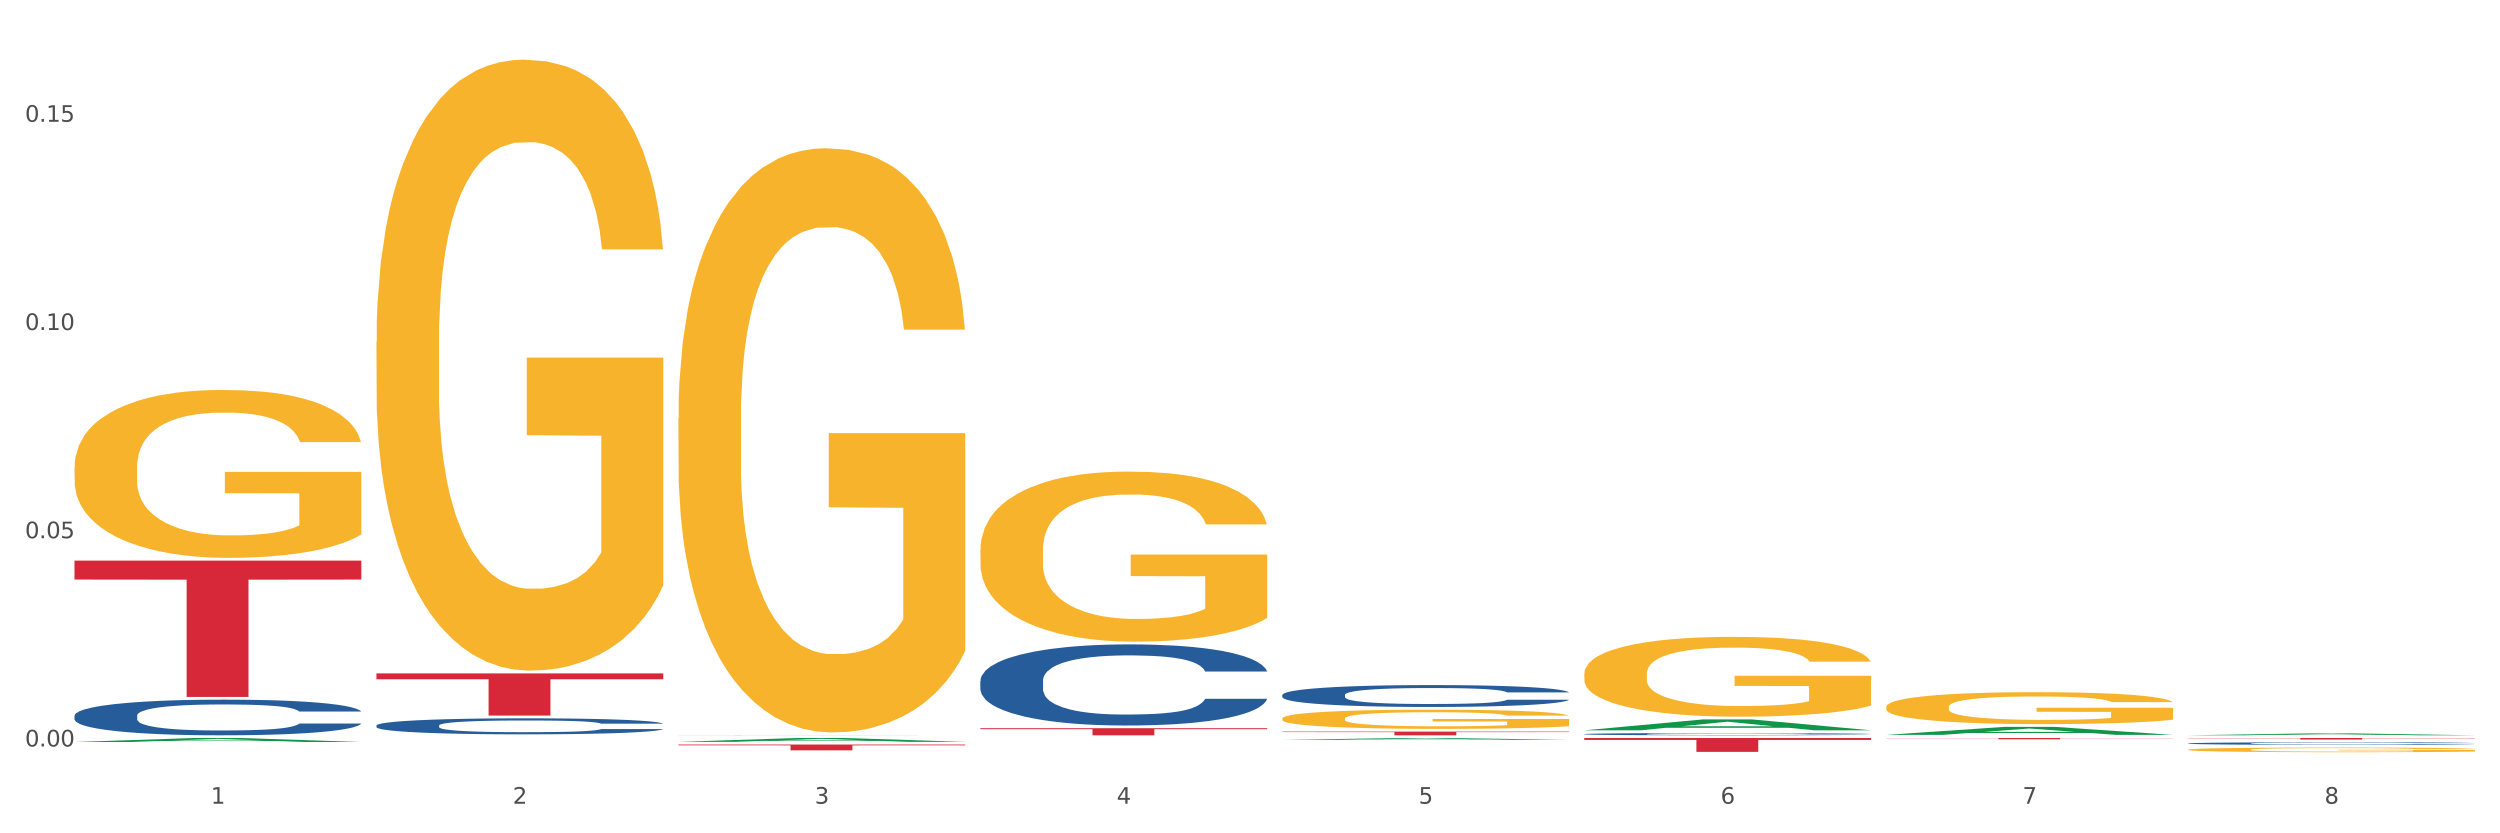 <?xml version="1.0" encoding="utf-8" standalone="no"?>
<!DOCTYPE svg PUBLIC "-//W3C//DTD SVG 1.1//EN"
  "http://www.w3.org/Graphics/SVG/1.1/DTD/svg11.dtd">
<svg xmlns:xlink="http://www.w3.org/1999/xlink" width="1080pt" height="360pt" viewBox="0 0 1080 360" xmlns="http://www.w3.org/2000/svg" version="1.1">
 <rect x="0" y="0" width="1080" height="360" fill="#333333" stroke="none"/>
 <defs>
  <style type="text/css">*{stroke-linejoin: round; stroke-linecap: butt}</style>
 </defs>
 <g id="figure_1">
  <g id="patch_1">
   <path d="M 0 360 
L 1080 360 
L 1080 0 
L 0 0 
z
" style="fill: #ffffff; stroke: #ffffff; stroke-linejoin: miter"/>
  </g>
  <g id="axes_1">
   <g id="matplotlib.axis_1">
    <g id="xtick_1">
     <g id="text_1">
      <!-- 1 -->
      <g style="fill: #4d4d4d" transform="translate(91.082 347.204) scale(0.096 -0.096)">
       <defs>
        <path id="DejaVuSans-31" d="M 794 531 
L 1825 531 
L 1825 4091 
L 703 3866 
L 703 4441 
L 1819 4666 
L 2450 4666 
L 2450 531 
L 3481 531 
L 3481 0 
L 794 0 
L 794 531 
z
" transform="scale(0.016)"/>
       </defs>
       <use xlink:href="#DejaVuSans-31"/>
      </g>
     </g>
    </g>
    <g id="xtick_2">
     <g id="text_2">
      <!-- 2 -->
      <g style="fill: #4d4d4d" transform="translate(221.525 347.204) scale(0.096 -0.096)">
       <defs>
        <path id="DejaVuSans-32" d="M 1228 531 
L 3431 531 
L 3431 0 
L 469 0 
L 469 531 
Q 828 903 1448 1529 
Q 2069 2156 2228 2338 
Q 2531 2678 2651 2914 
Q 2772 3150 2772 3378 
Q 2772 3750 2511 3984 
Q 2250 4219 1831 4219 
Q 1534 4219 1204 4116 
Q 875 4013 500 3803 
L 500 4441 
Q 881 4594 1212 4672 
Q 1544 4750 1819 4750 
Q 2544 4750 2975 4387 
Q 3406 4025 3406 3419 
Q 3406 3131 3298 2873 
Q 3191 2616 2906 2266 
Q 2828 2175 2409 1742 
Q 1991 1309 1228 531 
z
" transform="scale(0.016)"/>
       </defs>
       <use xlink:href="#DejaVuSans-32"/>
      </g>
     </g>
    </g>
    <g id="xtick_3">
     <g id="text_3">
      <!-- 3 -->
      <g style="fill: #4d4d4d" transform="translate(351.968 347.204) scale(0.096 -0.096)">
       <defs>
        <path id="DejaVuSans-33" d="M 2597 2516 
Q 3050 2419 3304 2112 
Q 3559 1806 3559 1356 
Q 3559 666 3084 287 
Q 2609 -91 1734 -91 
Q 1441 -91 1130 -33 
Q 819 25 488 141 
L 488 750 
Q 750 597 1062 519 
Q 1375 441 1716 441 
Q 2309 441 2620 675 
Q 2931 909 2931 1356 
Q 2931 1769 2642 2001 
Q 2353 2234 1838 2234 
L 1294 2234 
L 1294 2753 
L 1863 2753 
Q 2328 2753 2575 2939 
Q 2822 3125 2822 3475 
Q 2822 3834 2567 4026 
Q 2313 4219 1838 4219 
Q 1578 4219 1281 4162 
Q 984 4106 628 3988 
L 628 4550 
Q 988 4650 1302 4700 
Q 1616 4750 1894 4750 
Q 2613 4750 3031 4423 
Q 3450 4097 3450 3541 
Q 3450 3153 3228 2886 
Q 3006 2619 2597 2516 
z
" transform="scale(0.016)"/>
       </defs>
       <use xlink:href="#DejaVuSans-33"/>
      </g>
     </g>
    </g>
    <g id="xtick_4">
     <g id="text_4">
      <!-- 4 -->
      <g style="fill: #4d4d4d" transform="translate(482.412 347.204) scale(0.096 -0.096)">
       <defs>
        <path id="DejaVuSans-34" d="M 2419 4116 
L 825 1625 
L 2419 1625 
L 2419 4116 
z
M 2253 4666 
L 3047 4666 
L 3047 1625 
L 3713 1625 
L 3713 1100 
L 3047 1100 
L 3047 0 
L 2419 0 
L 2419 1100 
L 313 1100 
L 313 1709 
L 2253 4666 
z
" transform="scale(0.016)"/>
       </defs>
       <use xlink:href="#DejaVuSans-34"/>
      </g>
     </g>
    </g>
    <g id="xtick_5">
     <g id="text_5">
      <!-- 5 -->
      <g style="fill: #4d4d4d" transform="translate(612.855 347.204) scale(0.096 -0.096)">
       <defs>
        <path id="DejaVuSans-35" d="M 691 4666 
L 3169 4666 
L 3169 4134 
L 1269 4134 
L 1269 2991 
Q 1406 3038 1543 3061 
Q 1681 3084 1819 3084 
Q 2600 3084 3056 2656 
Q 3513 2228 3513 1497 
Q 3513 744 3044 326 
Q 2575 -91 1722 -91 
Q 1428 -91 1123 -41 
Q 819 9 494 109 
L 494 744 
Q 775 591 1075 516 
Q 1375 441 1709 441 
Q 2250 441 2565 725 
Q 2881 1009 2881 1497 
Q 2881 1984 2565 2268 
Q 2250 2553 1709 2553 
Q 1456 2553 1204 2497 
Q 953 2441 691 2322 
L 691 4666 
z
" transform="scale(0.016)"/>
       </defs>
       <use xlink:href="#DejaVuSans-35"/>
      </g>
     </g>
    </g>
    <g id="xtick_6">
     <g id="text_6">
      <!-- 6 -->
      <g style="fill: #4d4d4d" transform="translate(743.299 347.204) scale(0.096 -0.096)">
       <defs>
        <path id="DejaVuSans-36" d="M 2113 2584 
Q 1688 2584 1439 2293 
Q 1191 2003 1191 1497 
Q 1191 994 1439 701 
Q 1688 409 2113 409 
Q 2538 409 2786 701 
Q 3034 994 3034 1497 
Q 3034 2003 2786 2293 
Q 2538 2584 2113 2584 
z
M 3366 4563 
L 3366 3988 
Q 3128 4100 2886 4159 
Q 2644 4219 2406 4219 
Q 1781 4219 1451 3797 
Q 1122 3375 1075 2522 
Q 1259 2794 1537 2939 
Q 1816 3084 2150 3084 
Q 2853 3084 3261 2657 
Q 3669 2231 3669 1497 
Q 3669 778 3244 343 
Q 2819 -91 2113 -91 
Q 1303 -91 875 529 
Q 447 1150 447 2328 
Q 447 3434 972 4092 
Q 1497 4750 2381 4750 
Q 2619 4750 2861 4703 
Q 3103 4656 3366 4563 
z
" transform="scale(0.016)"/>
       </defs>
       <use xlink:href="#DejaVuSans-36"/>
      </g>
     </g>
    </g>
    <g id="xtick_7">
     <g id="text_7">
      <!-- 7 -->
      <g style="fill: #4d4d4d" transform="translate(873.742 347.204) scale(0.096 -0.096)">
       <defs>
        <path id="DejaVuSans-37" d="M 525 4666 
L 3525 4666 
L 3525 4397 
L 1831 0 
L 1172 0 
L 2766 4134 
L 525 4134 
L 525 4666 
z
" transform="scale(0.016)"/>
       </defs>
       <use xlink:href="#DejaVuSans-37"/>
      </g>
     </g>
    </g>
    <g id="xtick_8">
     <g id="text_8">
      <!-- 8 -->
      <g style="fill: #4d4d4d" transform="translate(1004.185 347.204) scale(0.096 -0.096)">
       <defs>
        <path id="DejaVuSans-38" d="M 2034 2216 
Q 1584 2216 1326 1975 
Q 1069 1734 1069 1313 
Q 1069 891 1326 650 
Q 1584 409 2034 409 
Q 2484 409 2743 651 
Q 3003 894 3003 1313 
Q 3003 1734 2745 1975 
Q 2488 2216 2034 2216 
z
M 1403 2484 
Q 997 2584 770 2862 
Q 544 3141 544 3541 
Q 544 4100 942 4425 
Q 1341 4750 2034 4750 
Q 2731 4750 3128 4425 
Q 3525 4100 3525 3541 
Q 3525 3141 3298 2862 
Q 3072 2584 2669 2484 
Q 3125 2378 3379 2068 
Q 3634 1759 3634 1313 
Q 3634 634 3220 271 
Q 2806 -91 2034 -91 
Q 1263 -91 848 271 
Q 434 634 434 1313 
Q 434 1759 690 2068 
Q 947 2378 1403 2484 
z
M 1172 3481 
Q 1172 3119 1398 2916 
Q 1625 2713 2034 2713 
Q 2441 2713 2670 2916 
Q 2900 3119 2900 3481 
Q 2900 3844 2670 4047 
Q 2441 4250 2034 4250 
Q 1625 4250 1398 4047 
Q 1172 3844 1172 3481 
z
" transform="scale(0.016)"/>
       </defs>
       <use xlink:href="#DejaVuSans-38"/>
      </g>
     </g>
    </g>
    <g id="xtick_9"/>
    <g id="xtick_10"/>
    <g id="xtick_11"/>
    <g id="xtick_12"/>
    <g id="xtick_13"/>
    <g id="xtick_14"/>
    <g id="xtick_15"/>
   </g>
   <g id="matplotlib.axis_2">
    <g id="ytick_1">
     <g id="text_9">
      <!-- 0.00 -->
      <g style="fill: #4d4d4d" transform="translate(10.8 322.474) scale(0.096 -0.096)">
       <defs>
        <path id="DejaVuSans-30" d="M 2034 4250 
Q 1547 4250 1301 3770 
Q 1056 3291 1056 2328 
Q 1056 1369 1301 889 
Q 1547 409 2034 409 
Q 2525 409 2770 889 
Q 3016 1369 3016 2328 
Q 3016 3291 2770 3770 
Q 2525 4250 2034 4250 
z
M 2034 4750 
Q 2819 4750 3233 4129 
Q 3647 3509 3647 2328 
Q 3647 1150 3233 529 
Q 2819 -91 2034 -91 
Q 1250 -91 836 529 
Q 422 1150 422 2328 
Q 422 3509 836 4129 
Q 1250 4750 2034 4750 
z
" transform="scale(0.016)"/>
        <path id="DejaVuSans-2e" d="M 684 794 
L 1344 794 
L 1344 0 
L 684 0 
L 684 794 
z
" transform="scale(0.016)"/>
       </defs>
       <use xlink:href="#DejaVuSans-30"/>
       <use xlink:href="#DejaVuSans-2e" transform="translate(63.623 0)"/>
       <use xlink:href="#DejaVuSans-30" transform="translate(95.41 0)"/>
       <use xlink:href="#DejaVuSans-30" transform="translate(159.033 0)"/>
      </g>
     </g>
    </g>
    <g id="ytick_2">
     <g id="text_10">
      <!-- 0.05 -->
      <g style="fill: #4d4d4d" transform="translate(10.8 232.519) scale(0.096 -0.096)">
       <use xlink:href="#DejaVuSans-30"/>
       <use xlink:href="#DejaVuSans-2e" transform="translate(63.623 0)"/>
       <use xlink:href="#DejaVuSans-30" transform="translate(95.41 0)"/>
       <use xlink:href="#DejaVuSans-35" transform="translate(159.033 0)"/>
      </g>
     </g>
    </g>
    <g id="ytick_3">
     <g id="text_11">
      <!-- 0.10 -->
      <g style="fill: #4d4d4d" transform="translate(10.8 142.564) scale(0.096 -0.096)">
       <use xlink:href="#DejaVuSans-30"/>
       <use xlink:href="#DejaVuSans-2e" transform="translate(63.623 0)"/>
       <use xlink:href="#DejaVuSans-31" transform="translate(95.41 0)"/>
       <use xlink:href="#DejaVuSans-30" transform="translate(159.033 0)"/>
      </g>
     </g>
    </g>
    <g id="ytick_4">
     <g id="text_12">
      <!-- 0.15 -->
      <g style="fill: #4d4d4d" transform="translate(10.8 52.608) scale(0.096 -0.096)">
       <use xlink:href="#DejaVuSans-30"/>
       <use xlink:href="#DejaVuSans-2e" transform="translate(63.623 0)"/>
       <use xlink:href="#DejaVuSans-31" transform="translate(95.41 0)"/>
       <use xlink:href="#DejaVuSans-35" transform="translate(159.033 0)"/>
      </g>
     </g>
    </g>
    <g id="ytick_5"/>
    <g id="ytick_6"/>
    <g id="ytick_7"/>
   </g>
   <g id="PolyCollection_1">
    <path d="M 32.175 320.544 
L 32.303 320.542 
L 83.404 318.829 
L 104.611 318.827 
L 156.096 320.547 
L 131.567 320.547 
L 120.453 320.146 
L 67.691 320.146 
L 67.307 320.153 
L 56.576 320.547 
L 32.175 320.547 
L 32.175 320.544 
L 74.334 319.907 
L 113.81 319.906 
L 94.263 319.194 
L 94.008 319.19 
L 93.752 319.195 
L 74.206 319.906 
L 74.334 319.907 
L 32.175 320.544 
z
" clip-path="url(#p825640fb6c)" style="fill: #109648"/>
    <path d="M 684.392 318.827 
L 808.313 318.827 
L 808.313 319.659 
L 759.567 319.665 
L 759.567 324.814 
L 732.845 324.814 
L 732.845 319.665 
L 684.392 319.659 
L 684.392 318.833 
L 684.392 318.827 
z
" clip-path="url(#p825640fb6c)" style="fill: #d62839"/>
    <path d="M 553.949 316.043 
L 677.87 316.043 
L 677.87 316.267 
L 629.124 316.269 
L 629.124 317.655 
L 602.401 317.655 
L 602.401 316.269 
L 553.949 316.267 
L 553.949 316.045 
L 553.949 316.043 
z
" clip-path="url(#p825640fb6c)" style="fill: #d62839"/>
    <path d="M 423.505 314.596 
L 547.426 314.596 
L 547.426 315.021 
L 498.68 315.024 
L 498.68 317.655 
L 471.958 317.655 
L 471.958 315.024 
L 423.505 315.021 
L 423.505 314.599 
L 423.505 314.596 
z
" clip-path="url(#p825640fb6c)" style="fill: #d62839"/>
    <path d="M 293.062 321.649 
L 416.983 321.649 
L 416.983 321.995 
L 368.237 321.998 
L 368.237 324.141 
L 341.514 324.141 
L 341.514 321.998 
L 293.062 321.995 
L 293.062 321.651 
L 293.062 321.649 
z
" clip-path="url(#p825640fb6c)" style="fill: #d62839"/>
    <path d="M 162.618 290.896 
L 286.54 290.896 
L 286.54 293.432 
L 237.793 293.449 
L 237.793 309.142 
L 211.071 309.142 
L 211.071 293.449 
L 162.618 293.432 
L 162.618 290.913 
L 162.618 290.896 
z
" clip-path="url(#p825640fb6c)" style="fill: #d62839"/>
    <path d="M 32.175 242.183 
L 156.096 242.183 
L 156.096 250.365 
L 107.35 250.421 
L 107.35 301.066 
L 80.628 301.066 
L 80.628 250.421 
L 32.175 250.365 
L 32.175 242.238 
L 32.175 242.183 
z
" clip-path="url(#p825640fb6c)" style="fill: #d62839"/>
    <path d="M 162.618 313.423 
L 162.765 313.417 
L 162.765 313.24 
L 163.204 313 
L 164.816 312.557 
L 166.866 312.223 
L 170.382 311.831 
L 172.286 311.667 
L 174.776 311.483 
L 179.903 311.186 
L 185.762 310.934 
L 189.863 310.795 
L 192.94 310.706 
L 199.824 310.548 
L 203.779 310.479 
L 207.88 310.422 
L 211.396 310.384 
L 217.255 310.34 
L 221.942 310.321 
L 227.362 310.315 
L 231.903 310.321 
L 237.909 310.346 
L 246.697 310.422 
L 250.066 310.466 
L 254.607 310.542 
L 259.295 310.643 
L 263.103 310.744 
L 267.497 310.889 
L 272.038 311.079 
L 276.433 311.319 
L 279.509 311.54 
L 281.999 311.774 
L 284.196 312.058 
L 285.807 312.368 
L 286.54 312.627 
L 259.734 312.627 
L 259.002 312.393 
L 257.537 312.14 
L 256.072 311.97 
L 254.461 311.831 
L 251.971 311.673 
L 249.773 311.572 
L 246.111 311.452 
L 242.742 311.376 
L 239.959 311.332 
L 236.59 311.294 
L 229.413 311.256 
L 224.286 311.256 
L 221.064 311.269 
L 217.109 311.3 
L 213.74 311.344 
L 209.785 311.42 
L 206.709 311.502 
L 203.633 311.61 
L 201.875 311.686 
L 199.238 311.825 
L 197.48 311.938 
L 195.137 312.134 
L 193.818 312.273 
L 191.475 312.633 
L 190.449 312.899 
L 190.01 313.082 
L 189.717 313.284 
L 189.717 314.27 
L 190.596 314.712 
L 191.328 314.902 
L 192.5 315.116 
L 194.697 315.394 
L 197.92 315.666 
L 201.289 315.862 
L 204.072 315.982 
L 206.709 316.07 
L 209.345 316.14 
L 212.568 316.203 
L 215.204 316.241 
L 219.159 316.279 
L 223.847 316.298 
L 227.509 316.298 
L 234.979 316.266 
L 238.348 316.235 
L 241.571 316.19 
L 245.086 316.121 
L 247.869 316.045 
L 249.48 315.988 
L 252.117 315.868 
L 254.168 315.742 
L 255.926 315.597 
L 257.097 315.47 
L 258.416 315.281 
L 259.441 315.066 
L 259.734 314.952 
L 286.54 314.952 
L 285.954 315.18 
L 284.928 315.401 
L 282.878 315.698 
L 281.266 315.868 
L 278.776 316.077 
L 276.14 316.254 
L 272.478 316.45 
L 269.109 316.595 
L 265.593 316.721 
L 261.785 316.835 
L 254.9 316.993 
L 252.41 317.037 
L 247.137 317.113 
L 243.035 317.157 
L 237.03 317.201 
L 230.878 317.227 
L 224.433 317.233 
L 218.72 317.22 
L 212.421 317.182 
L 208.466 317.145 
L 204.072 317.088 
L 198.945 316.999 
L 194.111 316.892 
L 189.571 316.765 
L 185.323 316.62 
L 181.368 316.456 
L 176.241 316.184 
L 172.432 315.919 
L 169.649 315.672 
L 167.745 315.464 
L 165.841 315.199 
L 164.816 315.015 
L 163.204 314.573 
L 162.618 314.162 
L 162.618 313.423 
z
" clip-path="url(#p825640fb6c)" style="fill: #255c99"/>
    <path d="M 945.279 323.865 
L 945.425 323.863 
L 945.425 323.797 
L 945.718 323.74 
L 947.181 323.602 
L 949.375 323.488 
L 950.985 323.427 
L 952.594 323.378 
L 954.496 323.328 
L 956.837 323.276 
L 961.08 323.201 
L 963.713 323.162 
L 966.932 323.122 
L 972.784 323.063 
L 977.027 323.03 
L 981.416 323.002 
L 988.585 322.969 
L 993.267 322.954 
L 998.242 322.943 
L 1004.24 322.936 
L 1008.776 322.934 
L 1018.724 322.939 
L 1027.21 322.956 
L 1031.307 322.969 
L 1036.574 322.991 
L 1039.354 323.006 
L 1043.889 323.035 
L 1048.571 323.074 
L 1051.79 323.107 
L 1056.618 323.17 
L 1060.275 323.232 
L 1063.64 323.309 
L 1065.396 323.363 
L 1066.713 323.412 
L 1067.883 323.47 
L 1069.054 323.56 
L 1042.719 323.56 
L 1041.694 323.495 
L 1040.085 323.435 
L 1037.744 323.376 
L 1035.696 323.339 
L 1032.185 323.293 
L 1028.966 323.263 
L 1025.601 323.241 
L 1021.504 323.223 
L 1018.285 323.214 
L 1013.75 323.206 
L 1004.825 323.208 
L 998.827 323.223 
L 994.73 323.241 
L 992.097 323.258 
L 989.756 323.276 
L 987.122 323.302 
L 984.05 323.341 
L 981.855 323.376 
L 979.661 323.42 
L 977.905 323.464 
L 976.296 323.516 
L 974.979 323.571 
L 973.955 323.628 
L 973.077 323.698 
L 972.345 323.814 
L 972.345 324.066 
L 972.638 324.123 
L 973.37 324.198 
L 974.247 324.256 
L 975.71 324.324 
L 977.027 324.37 
L 979.514 324.436 
L 982.294 324.491 
L 984.489 324.526 
L 986.683 324.556 
L 990.487 324.596 
L 994.73 324.629 
L 998.388 324.649 
L 1003.362 324.668 
L 1006.727 324.675 
L 1009.653 324.679 
L 1016.822 324.679 
L 1021.943 324.673 
L 1027.649 324.661 
L 1032.038 324.644 
L 1035.696 324.624 
L 1039.792 324.591 
L 1042.426 324.559 
L 1042.426 324.175 
L 1010.239 324.173 
L 1010.239 323.917 
L 1069.2 323.917 
L 1069.2 324.668 
L 1066.713 324.707 
L 1063.933 324.741 
L 1061.007 324.773 
L 1056.618 324.811 
L 1051.351 324.848 
L 1046.669 324.874 
L 1041.694 324.896 
L 1035.842 324.916 
L 1028.234 324.935 
L 1023.553 324.942 
L 1017.7 324.948 
L 1010.824 324.95 
L 1004.825 324.946 
L 998.973 324.937 
L 992.828 324.92 
L 986.83 324.896 
L 982.294 324.872 
L 977.759 324.843 
L 972.931 324.804 
L 969.127 324.767 
L 966.201 324.734 
L 962.982 324.692 
L 959.47 324.637 
L 956.837 324.587 
L 954.496 324.535 
L 952.009 324.469 
L 950.253 324.412 
L 948.498 324.34 
L 947.473 324.287 
L 946.303 324.204 
L 945.425 324.088 
L 945.279 323.865 
z
" clip-path="url(#p825640fb6c)" style="fill: #f7b32b"/>
    <path d="M 814.835 305.402 
L 814.982 305.39 
L 814.982 304.936 
L 815.274 304.545 
L 816.737 303.6 
L 818.932 302.819 
L 820.541 302.403 
L 822.151 302.063 
L 824.053 301.723 
L 826.394 301.37 
L 830.636 300.853 
L 833.27 300.588 
L 836.489 300.311 
L 842.341 299.908 
L 846.584 299.681 
L 850.973 299.492 
L 858.142 299.265 
L 862.824 299.164 
L 867.798 299.089 
L 873.797 299.038 
L 878.332 299.026 
L 888.281 299.064 
L 896.767 299.177 
L 900.863 299.265 
L 906.13 299.416 
L 908.91 299.517 
L 913.446 299.719 
L 918.127 299.983 
L 921.346 300.21 
L 926.174 300.639 
L 929.832 301.067 
L 933.197 301.597 
L 934.953 301.962 
L 936.269 302.302 
L 937.44 302.693 
L 938.61 303.31 
L 912.275 303.31 
L 911.251 302.869 
L 909.642 302.453 
L 907.301 302.05 
L 905.253 301.798 
L 901.741 301.483 
L 898.522 301.281 
L 895.157 301.13 
L 891.061 301.004 
L 887.842 300.941 
L 883.307 300.891 
L 874.382 300.903 
L 868.383 301.004 
L 864.287 301.13 
L 861.653 301.244 
L 859.312 301.37 
L 856.679 301.546 
L 853.606 301.811 
L 851.412 302.05 
L 849.217 302.353 
L 847.462 302.655 
L 845.852 303.008 
L 844.536 303.386 
L 843.511 303.777 
L 842.634 304.256 
L 841.902 305.049 
L 841.902 306.776 
L 842.195 307.167 
L 842.926 307.683 
L 843.804 308.074 
L 845.267 308.54 
L 846.584 308.855 
L 849.071 309.309 
L 851.851 309.687 
L 854.045 309.926 
L 856.24 310.128 
L 860.044 310.405 
L 864.287 310.632 
L 867.944 310.771 
L 872.919 310.897 
L 876.284 310.947 
L 879.21 310.972 
L 886.379 310.972 
L 891.5 310.935 
L 897.206 310.846 
L 901.595 310.733 
L 905.253 310.594 
L 909.349 310.367 
L 911.983 310.153 
L 911.983 307.519 
L 879.795 307.507 
L 879.795 305.755 
L 938.757 305.755 
L 938.757 310.897 
L 936.269 311.161 
L 933.49 311.401 
L 930.563 311.615 
L 926.174 311.88 
L 920.907 312.132 
L 916.225 312.308 
L 911.251 312.459 
L 905.399 312.598 
L 897.791 312.724 
L 893.109 312.774 
L 887.257 312.812 
L 880.38 312.825 
L 874.382 312.8 
L 868.53 312.737 
L 862.385 312.623 
L 856.386 312.459 
L 851.851 312.296 
L 847.315 312.094 
L 842.487 311.829 
L 838.683 311.577 
L 835.757 311.35 
L 832.538 311.061 
L 829.027 310.682 
L 826.394 310.342 
L 824.053 309.989 
L 821.565 309.536 
L 819.81 309.145 
L 818.054 308.654 
L 817.03 308.288 
L 815.86 307.721 
L 814.982 306.927 
L 814.835 305.402 
z
" clip-path="url(#p825640fb6c)" style="fill: #f7b32b"/>
    <path d="M 814.835 318.827 
L 938.757 318.827 
L 938.757 318.902 
L 890.01 318.902 
L 890.01 319.367 
L 863.288 319.367 
L 863.288 318.902 
L 814.835 318.902 
L 814.835 318.827 
L 814.835 318.827 
z
" clip-path="url(#p825640fb6c)" style="fill: #d62839"/>
    <path d="M 684.392 291.063 
L 684.538 291.031 
L 684.538 289.897 
L 684.831 288.921 
L 686.294 286.559 
L 688.489 284.606 
L 690.098 283.567 
L 691.707 282.716 
L 693.609 281.866 
L 695.95 280.984 
L 700.193 279.692 
L 702.827 279.031 
L 706.045 278.338 
L 711.898 277.33 
L 716.14 276.763 
L 720.53 276.291 
L 727.699 275.724 
L 732.38 275.472 
L 737.355 275.283 
L 743.353 275.157 
L 747.889 275.125 
L 757.838 275.22 
L 766.323 275.503 
L 770.42 275.724 
L 775.687 276.102 
L 778.467 276.354 
L 783.002 276.858 
L 787.684 277.519 
L 790.903 278.086 
L 795.731 279.157 
L 799.389 280.228 
L 802.754 281.551 
L 804.509 282.464 
L 805.826 283.315 
L 806.996 284.291 
L 808.167 285.834 
L 781.832 285.834 
L 780.808 284.732 
L 779.198 283.693 
L 776.857 282.685 
L 774.809 282.055 
L 771.298 281.267 
L 768.079 280.763 
L 764.714 280.385 
L 760.617 280.07 
L 757.399 279.913 
L 752.863 279.787 
L 743.939 279.818 
L 737.94 280.07 
L 733.843 280.385 
L 731.21 280.669 
L 728.869 280.984 
L 726.236 281.425 
L 723.163 282.086 
L 720.968 282.685 
L 718.774 283.441 
L 717.018 284.196 
L 715.409 285.078 
L 714.092 286.023 
L 713.068 287 
L 712.19 288.197 
L 711.459 290.181 
L 711.459 294.496 
L 711.751 295.472 
L 712.483 296.764 
L 713.361 297.74 
L 714.824 298.906 
L 716.14 299.693 
L 718.628 300.827 
L 721.407 301.772 
L 723.602 302.37 
L 725.797 302.874 
L 729.601 303.567 
L 733.843 304.134 
L 737.501 304.481 
L 742.475 304.796 
L 745.841 304.922 
L 748.767 304.985 
L 755.936 304.985 
L 761.056 304.89 
L 766.762 304.67 
L 771.151 304.386 
L 774.809 304.04 
L 778.906 303.473 
L 781.539 302.937 
L 781.539 296.354 
L 749.352 296.323 
L 749.352 291.945 
L 808.313 291.945 
L 808.313 304.796 
L 805.826 305.457 
L 803.046 306.055 
L 800.12 306.591 
L 795.731 307.252 
L 790.464 307.882 
L 785.782 308.323 
L 780.808 308.701 
L 774.955 309.048 
L 767.348 309.363 
L 762.666 309.489 
L 756.813 309.583 
L 749.937 309.615 
L 743.939 309.552 
L 738.086 309.394 
L 731.941 309.111 
L 725.943 308.701 
L 721.407 308.292 
L 716.872 307.788 
L 712.044 307.126 
L 708.24 306.496 
L 705.314 305.929 
L 702.095 305.205 
L 698.584 304.26 
L 695.95 303.41 
L 693.609 302.528 
L 691.122 301.394 
L 689.366 300.417 
L 687.611 299.189 
L 686.587 298.276 
L 685.416 296.858 
L 684.538 294.874 
L 684.392 291.063 
z
" clip-path="url(#p825640fb6c)" style="fill: #f7b32b"/>
    <path d="M 423.505 237.675 
L 423.651 237.608 
L 423.651 235.192 
L 423.944 233.112 
L 425.407 228.079 
L 427.602 223.918 
L 429.211 221.703 
L 430.82 219.891 
L 432.722 218.079 
L 435.063 216.2 
L 439.306 213.449 
L 441.94 212.039 
L 445.158 210.563 
L 451.011 208.415 
L 455.254 207.207 
L 459.643 206.201 
L 466.812 204.993 
L 471.494 204.456 
L 476.468 204.053 
L 482.467 203.785 
L 487.002 203.718 
L 496.951 203.919 
L 505.437 204.523 
L 509.533 204.993 
L 514.8 205.798 
L 517.58 206.335 
L 522.115 207.409 
L 526.797 208.818 
L 530.016 210.026 
L 534.844 212.308 
L 538.502 214.59 
L 541.867 217.408 
L 543.622 219.354 
L 544.939 221.166 
L 546.11 223.247 
L 547.28 226.535 
L 520.945 226.535 
L 519.921 224.186 
L 518.312 221.972 
L 515.971 219.824 
L 513.922 218.482 
L 510.411 216.804 
L 507.192 215.73 
L 503.827 214.925 
L 499.731 214.254 
L 496.512 213.918 
L 491.976 213.65 
L 483.052 213.717 
L 477.053 214.254 
L 472.957 214.925 
L 470.323 215.529 
L 467.982 216.2 
L 465.349 217.14 
L 462.276 218.549 
L 460.082 219.824 
L 457.887 221.435 
L 456.131 223.045 
L 454.522 224.925 
L 453.205 226.938 
L 452.181 229.018 
L 451.303 231.568 
L 450.572 235.796 
L 450.572 244.99 
L 450.864 247.071 
L 451.596 249.822 
L 452.474 251.903 
L 453.937 254.386 
L 455.254 256.064 
L 457.741 258.48 
L 460.521 260.493 
L 462.715 261.768 
L 464.91 262.842 
L 468.714 264.318 
L 472.957 265.526 
L 476.614 266.264 
L 481.589 266.935 
L 484.954 267.204 
L 487.88 267.338 
L 495.049 267.338 
L 500.17 267.137 
L 505.875 266.667 
L 510.265 266.063 
L 513.922 265.325 
L 518.019 264.117 
L 520.652 262.976 
L 520.652 248.95 
L 488.465 248.883 
L 488.465 239.555 
L 547.426 239.555 
L 547.426 266.935 
L 544.939 268.345 
L 542.159 269.62 
L 539.233 270.761 
L 534.844 272.17 
L 529.577 273.512 
L 524.895 274.452 
L 519.921 275.257 
L 514.069 275.995 
L 506.461 276.666 
L 501.779 276.935 
L 495.927 277.136 
L 489.05 277.203 
L 483.052 277.069 
L 477.2 276.734 
L 471.055 276.13 
L 465.056 275.257 
L 460.521 274.385 
L 455.985 273.311 
L 451.157 271.902 
L 447.353 270.559 
L 444.427 269.351 
L 441.208 267.808 
L 437.697 265.795 
L 435.063 263.983 
L 432.722 262.104 
L 430.235 259.688 
L 428.48 257.607 
L 426.724 254.99 
L 425.7 253.044 
L 424.529 250.024 
L 423.651 245.796 
L 423.505 237.675 
z
" clip-path="url(#p825640fb6c)" style="fill: #f7b32b"/>
    <path d="M 293.062 180.658 
L 293.208 180.427 
L 293.208 172.129 
L 293.501 164.984 
L 294.964 147.696 
L 297.158 133.405 
L 298.768 125.799 
L 300.377 119.576 
L 302.279 113.352 
L 304.62 106.898 
L 308.863 97.448 
L 311.496 92.607 
L 314.715 87.536 
L 320.567 80.16 
L 324.81 76.011 
L 329.199 72.554 
L 336.368 68.405 
L 341.05 66.561 
L 346.025 65.178 
L 352.023 64.256 
L 356.559 64.025 
L 366.507 64.717 
L 374.993 66.791 
L 379.09 68.405 
L 384.357 71.171 
L 387.137 73.015 
L 391.672 76.703 
L 396.354 81.543 
L 399.573 85.692 
L 404.401 93.529 
L 408.058 101.366 
L 411.423 111.047 
L 413.179 117.732 
L 414.496 123.955 
L 415.666 131.101 
L 416.837 142.395 
L 390.502 142.395 
L 389.477 134.327 
L 387.868 126.721 
L 385.527 119.345 
L 383.479 114.735 
L 379.968 108.973 
L 376.749 105.285 
L 373.384 102.519 
L 369.287 100.214 
L 366.069 99.061 
L 361.533 98.139 
L 352.608 98.37 
L 346.61 100.214 
L 342.513 102.519 
L 339.88 104.593 
L 337.539 106.898 
L 334.905 110.125 
L 331.833 114.966 
L 329.638 119.345 
L 327.444 124.877 
L 325.688 130.409 
L 324.079 136.863 
L 322.762 143.778 
L 321.738 150.923 
L 320.86 159.682 
L 320.128 174.204 
L 320.128 205.782 
L 320.421 212.928 
L 321.153 222.378 
L 322.03 229.523 
L 323.493 238.052 
L 324.81 243.814 
L 327.297 252.112 
L 330.077 259.027 
L 332.272 263.407 
L 334.466 267.095 
L 338.27 272.166 
L 342.513 276.315 
L 346.171 278.85 
L 351.145 281.155 
L 354.51 282.077 
L 357.436 282.538 
L 364.605 282.538 
L 369.726 281.847 
L 375.432 280.233 
L 379.821 278.159 
L 383.479 275.623 
L 387.576 271.474 
L 390.209 267.556 
L 390.209 219.382 
L 358.022 219.151 
L 358.022 187.112 
L 416.983 187.112 
L 416.983 281.155 
L 414.496 285.996 
L 411.716 290.375 
L 408.79 294.294 
L 404.401 299.134 
L 399.134 303.744 
L 394.452 306.971 
L 389.477 309.737 
L 383.625 312.273 
L 376.017 314.577 
L 371.336 315.499 
L 365.483 316.191 
L 358.607 316.421 
L 352.608 315.96 
L 346.756 314.808 
L 340.611 312.733 
L 334.613 309.737 
L 330.077 306.741 
L 325.542 303.053 
L 320.714 298.212 
L 316.91 293.602 
L 313.984 289.453 
L 310.765 284.152 
L 307.253 277.237 
L 304.62 271.013 
L 302.279 264.559 
L 299.792 256.261 
L 298.036 249.116 
L 296.281 240.126 
L 295.256 233.442 
L 294.086 223.069 
L 293.208 208.548 
L 293.062 180.658 
z
" clip-path="url(#p825640fb6c)" style="fill: #f7b32b"/>
    <path d="M 162.618 147.737 
L 162.765 147.496 
L 162.765 138.818 
L 163.057 131.345 
L 164.52 113.265 
L 166.715 98.32 
L 168.324 90.364 
L 169.934 83.856 
L 171.836 77.347 
L 174.177 70.597 
L 178.419 60.714 
L 181.053 55.651 
L 184.272 50.348 
L 190.124 42.634 
L 194.367 38.295 
L 198.756 34.679 
L 205.925 30.34 
L 210.607 28.411 
L 215.581 26.965 
L 221.58 26.001 
L 226.115 25.759 
L 236.064 26.483 
L 244.55 28.652 
L 248.646 30.34 
L 253.913 33.232 
L 256.693 35.161 
L 261.229 39.018 
L 265.91 44.08 
L 269.129 48.419 
L 273.957 56.616 
L 277.615 64.812 
L 280.98 74.936 
L 282.736 81.927 
L 284.052 88.436 
L 285.223 95.909 
L 286.393 107.721 
L 260.058 107.721 
L 259.034 99.284 
L 257.425 91.329 
L 255.084 83.615 
L 253.036 78.793 
L 249.524 72.767 
L 246.305 68.91 
L 242.94 66.017 
L 238.844 63.606 
L 235.625 62.401 
L 231.09 61.437 
L 222.165 61.678 
L 216.166 63.606 
L 212.07 66.017 
L 209.436 68.187 
L 207.095 70.597 
L 204.462 73.972 
L 201.389 79.034 
L 199.195 83.615 
L 197 89.4 
L 195.245 95.186 
L 193.635 101.935 
L 192.319 109.167 
L 191.294 116.64 
L 190.417 125.801 
L 189.685 140.988 
L 189.685 174.013 
L 189.978 181.486 
L 190.709 191.37 
L 191.587 198.843 
L 193.05 207.762 
L 194.367 213.789 
L 196.854 222.467 
L 199.634 229.699 
L 201.828 234.279 
L 204.023 238.136 
L 207.827 243.44 
L 212.07 247.779 
L 215.727 250.43 
L 220.702 252.841 
L 224.067 253.805 
L 226.993 254.287 
L 234.162 254.287 
L 239.283 253.564 
L 244.989 251.877 
L 249.378 249.707 
L 253.036 247.056 
L 257.132 242.716 
L 259.766 238.618 
L 259.766 188.236 
L 227.578 187.995 
L 227.578 154.487 
L 286.54 154.487 
L 286.54 252.841 
L 284.052 257.903 
L 281.273 262.484 
L 278.346 266.582 
L 273.957 271.644 
L 268.69 276.465 
L 264.008 279.84 
L 259.034 282.733 
L 253.182 285.385 
L 245.574 287.795 
L 240.892 288.759 
L 235.04 289.483 
L 228.164 289.724 
L 222.165 289.242 
L 216.313 288.036 
L 210.168 285.867 
L 204.169 282.733 
L 199.634 279.599 
L 195.098 275.742 
L 190.27 270.68 
L 186.466 265.858 
L 183.54 261.519 
L 180.321 255.975 
L 176.81 248.743 
L 174.177 242.234 
L 171.836 235.484 
L 169.348 226.806 
L 167.593 219.333 
L 165.837 209.932 
L 164.813 202.941 
L 163.643 192.093 
L 162.765 176.906 
L 162.618 147.737 
z
" clip-path="url(#p825640fb6c)" style="fill: #f7b32b"/>
    <path d="M 32.175 201.983 
L 32.321 201.917 
L 32.321 199.532 
L 32.614 197.478 
L 34.077 192.508 
L 36.272 188.4 
L 37.881 186.214 
L 39.49 184.425 
L 41.392 182.636 
L 43.733 180.78 
L 47.976 178.064 
L 50.61 176.672 
L 53.828 175.214 
L 59.681 173.094 
L 63.923 171.901 
L 68.313 170.908 
L 75.482 169.715 
L 80.163 169.185 
L 85.138 168.787 
L 91.136 168.522 
L 95.672 168.456 
L 105.621 168.655 
L 114.106 169.251 
L 118.203 169.715 
L 123.47 170.51 
L 126.25 171.04 
L 130.785 172.1 
L 135.467 173.492 
L 138.686 174.684 
L 143.514 176.937 
L 147.172 179.19 
L 150.537 181.973 
L 152.292 183.894 
L 153.609 185.683 
L 154.779 187.738 
L 155.95 190.984 
L 129.615 190.984 
L 128.591 188.665 
L 126.981 186.479 
L 124.64 184.358 
L 122.592 183.033 
L 119.081 181.377 
L 115.862 180.316 
L 112.497 179.521 
L 108.4 178.859 
L 105.182 178.527 
L 100.646 178.262 
L 91.722 178.329 
L 85.723 178.859 
L 81.626 179.521 
L 78.993 180.118 
L 76.652 180.78 
L 74.019 181.708 
L 70.946 183.099 
L 68.752 184.358 
L 66.557 185.949 
L 64.801 187.539 
L 63.192 189.394 
L 61.875 191.382 
L 60.851 193.436 
L 59.973 195.954 
L 59.242 200.128 
L 59.242 209.206 
L 59.534 211.26 
L 60.266 213.976 
L 61.144 216.03 
L 62.607 218.482 
L 63.923 220.139 
L 66.411 222.524 
L 69.19 224.512 
L 71.385 225.771 
L 73.58 226.831 
L 77.384 228.288 
L 81.626 229.481 
L 85.284 230.21 
L 90.259 230.873 
L 93.624 231.138 
L 96.55 231.27 
L 103.719 231.27 
L 108.839 231.071 
L 114.545 230.608 
L 118.934 230.011 
L 122.592 229.282 
L 126.689 228.09 
L 129.322 226.963 
L 129.322 213.115 
L 97.135 213.049 
L 97.135 203.839 
L 156.096 203.839 
L 156.096 230.873 
L 153.609 232.264 
L 150.829 233.523 
L 147.903 234.649 
L 143.514 236.041 
L 138.247 237.366 
L 133.565 238.294 
L 128.591 239.089 
L 122.738 239.818 
L 115.131 240.48 
L 110.449 240.745 
L 104.596 240.944 
L 97.72 241.01 
L 91.722 240.878 
L 85.869 240.547 
L 79.724 239.95 
L 73.726 239.089 
L 69.19 238.227 
L 64.655 237.167 
L 59.827 235.776 
L 56.023 234.451 
L 53.097 233.258 
L 49.878 231.734 
L 46.367 229.746 
L 43.733 227.957 
L 41.392 226.102 
L 38.905 223.717 
L 37.149 221.662 
L 35.394 219.078 
L 34.37 217.157 
L 33.199 214.175 
L 32.321 210.001 
L 32.175 201.983 
z
" clip-path="url(#p825640fb6c)" style="fill: #f7b32b"/>
    <path d="M 945.279 321.154 
L 945.425 321.153 
L 945.425 321.124 
L 945.865 321.086 
L 947.476 321.016 
L 949.527 320.962 
L 953.042 320.9 
L 954.946 320.873 
L 957.437 320.844 
L 962.563 320.797 
L 968.422 320.756 
L 972.524 320.734 
L 975.6 320.72 
L 982.484 320.695 
L 986.439 320.684 
L 990.541 320.675 
L 994.056 320.669 
L 999.915 320.662 
L 1004.603 320.659 
L 1010.022 320.658 
L 1014.563 320.659 
L 1020.569 320.663 
L 1029.358 320.675 
L 1032.727 320.682 
L 1037.268 320.694 
L 1041.955 320.71 
L 1045.763 320.726 
L 1050.158 320.749 
L 1054.699 320.78 
L 1059.093 320.818 
L 1062.169 320.853 
L 1064.659 320.891 
L 1066.856 320.936 
L 1068.468 320.985 
L 1069.2 321.027 
L 1042.394 321.027 
L 1041.662 320.989 
L 1040.197 320.949 
L 1038.732 320.922 
L 1037.121 320.9 
L 1034.631 320.874 
L 1032.434 320.858 
L 1028.772 320.839 
L 1025.403 320.827 
L 1022.62 320.82 
L 1019.251 320.814 
L 1012.073 320.808 
L 1006.946 320.808 
L 1003.724 320.81 
L 999.769 320.815 
L 996.4 320.822 
L 992.445 320.834 
L 989.369 320.847 
L 986.293 320.864 
L 984.535 320.876 
L 981.899 320.899 
L 980.141 320.917 
L 977.797 320.948 
L 976.479 320.97 
L 974.135 321.028 
L 973.11 321.07 
L 972.67 321.099 
L 972.377 321.132 
L 972.377 321.289 
L 973.256 321.359 
L 973.989 321.39 
L 975.16 321.424 
L 977.358 321.468 
L 980.58 321.512 
L 983.949 321.543 
L 986.732 321.562 
L 989.369 321.576 
L 992.006 321.587 
L 995.228 321.597 
L 997.865 321.603 
L 1001.82 321.609 
L 1006.507 321.612 
L 1010.169 321.612 
L 1017.639 321.607 
L 1021.008 321.602 
L 1024.231 321.595 
L 1027.746 321.584 
L 1030.53 321.572 
L 1032.141 321.563 
L 1034.777 321.544 
L 1036.828 321.524 
L 1038.586 321.501 
L 1039.758 321.48 
L 1041.076 321.45 
L 1042.101 321.416 
L 1042.394 321.398 
L 1069.2 321.398 
L 1068.614 321.434 
L 1067.589 321.469 
L 1065.538 321.517 
L 1063.927 321.544 
L 1061.437 321.577 
L 1058.8 321.605 
L 1055.138 321.637 
L 1051.769 321.66 
L 1048.254 321.68 
L 1044.445 321.698 
L 1037.561 321.723 
L 1035.07 321.73 
L 1029.797 321.742 
L 1025.696 321.75 
L 1019.69 321.757 
L 1013.538 321.761 
L 1007.093 321.762 
L 1001.38 321.76 
L 995.082 321.754 
L 991.127 321.748 
L 986.732 321.738 
L 981.606 321.724 
L 976.772 321.707 
L 972.231 321.687 
L 967.983 321.664 
L 964.028 321.638 
L 958.901 321.594 
L 955.093 321.552 
L 952.31 321.513 
L 950.406 321.479 
L 948.501 321.437 
L 947.476 321.408 
L 945.865 321.337 
L 945.279 321.272 
L 945.279 321.154 
z
" clip-path="url(#p825640fb6c)" style="fill: #255c99"/>
    <path d="M 684.392 317.116 
L 684.538 317.115 
L 684.538 317.09 
L 684.978 317.056 
L 686.589 316.993 
L 688.64 316.946 
L 692.155 316.89 
L 694.06 316.867 
L 696.55 316.841 
L 701.677 316.799 
L 707.536 316.763 
L 711.637 316.744 
L 714.713 316.731 
L 721.598 316.709 
L 725.553 316.699 
L 729.654 316.691 
L 733.169 316.686 
L 739.029 316.679 
L 743.716 316.677 
L 749.136 316.676 
L 753.677 316.677 
L 759.682 316.68 
L 768.471 316.691 
L 771.84 316.697 
L 776.381 316.708 
L 781.068 316.722 
L 784.877 316.737 
L 789.271 316.757 
L 793.812 316.784 
L 798.206 316.818 
L 801.282 316.849 
L 803.772 316.882 
L 805.97 316.923 
L 807.581 316.966 
L 808.313 317.003 
L 781.508 317.003 
L 780.775 316.97 
L 779.31 316.934 
L 777.846 316.91 
L 776.234 316.89 
L 773.744 316.868 
L 771.547 316.854 
L 767.885 316.837 
L 764.516 316.826 
L 761.733 316.82 
L 758.364 316.814 
L 751.186 316.809 
L 746.06 316.809 
L 742.837 316.811 
L 738.882 316.815 
L 735.513 316.822 
L 731.558 316.832 
L 728.482 316.844 
L 725.406 316.859 
L 723.648 316.87 
L 721.012 316.89 
L 719.254 316.906 
L 716.91 316.933 
L 715.592 316.953 
L 713.248 317.004 
L 712.223 317.041 
L 711.784 317.067 
L 711.491 317.096 
L 711.491 317.235 
L 712.369 317.298 
L 713.102 317.325 
L 714.274 317.355 
L 716.471 317.395 
L 719.693 317.433 
L 723.062 317.461 
L 725.846 317.478 
L 728.482 317.49 
L 731.119 317.5 
L 734.341 317.509 
L 736.978 317.514 
L 740.933 317.52 
L 745.62 317.522 
L 749.282 317.522 
L 756.753 317.518 
L 760.122 317.513 
L 763.344 317.507 
L 766.86 317.497 
L 769.643 317.487 
L 771.254 317.479 
L 773.891 317.462 
L 775.941 317.444 
L 777.699 317.423 
L 778.871 317.405 
L 780.189 317.378 
L 781.215 317.348 
L 781.508 317.332 
L 808.313 317.332 
L 807.727 317.364 
L 806.702 317.395 
L 804.651 317.437 
L 803.04 317.462 
L 800.55 317.491 
L 797.913 317.516 
L 794.251 317.544 
L 790.882 317.564 
L 787.367 317.582 
L 783.558 317.598 
L 776.674 317.621 
L 774.184 317.627 
L 768.91 317.638 
L 764.809 317.644 
L 758.803 317.65 
L 752.651 317.654 
L 746.206 317.655 
L 740.493 317.653 
L 734.195 317.647 
L 730.24 317.642 
L 725.846 317.634 
L 720.719 317.622 
L 715.885 317.606 
L 711.344 317.588 
L 707.096 317.568 
L 703.141 317.545 
L 698.015 317.506 
L 694.206 317.469 
L 691.423 317.434 
L 689.519 317.404 
L 687.615 317.367 
L 686.589 317.341 
L 684.978 317.278 
L 684.392 317.22 
L 684.392 317.116 
z
" clip-path="url(#p825640fb6c)" style="fill: #255c99"/>
    <path d="M 553.949 300.198 
L 554.095 300.189 
L 554.095 299.948 
L 554.535 299.62 
L 556.146 299.016 
L 558.196 298.558 
L 561.712 298.023 
L 563.616 297.799 
L 566.106 297.548 
L 571.233 297.143 
L 577.092 296.798 
L 581.194 296.608 
L 584.27 296.487 
L 591.154 296.271 
L 595.109 296.176 
L 599.211 296.099 
L 602.726 296.047 
L 608.585 295.986 
L 613.273 295.961 
L 618.692 295.952 
L 623.233 295.961 
L 629.239 295.995 
L 638.028 296.099 
L 641.397 296.159 
L 645.937 296.263 
L 650.625 296.401 
L 654.433 296.539 
L 658.828 296.737 
L 663.368 296.996 
L 667.763 297.324 
L 670.839 297.626 
L 673.329 297.945 
L 675.526 298.334 
L 677.137 298.757 
L 677.87 299.11 
L 651.064 299.11 
L 650.332 298.791 
L 648.867 298.446 
L 647.402 298.213 
L 645.791 298.023 
L 643.301 297.807 
L 641.104 297.669 
L 637.442 297.505 
L 634.073 297.402 
L 631.289 297.341 
L 627.92 297.29 
L 620.743 297.238 
L 615.616 297.238 
L 612.394 297.255 
L 608.439 297.298 
L 605.07 297.359 
L 601.115 297.462 
L 598.039 297.574 
L 594.963 297.721 
L 593.205 297.825 
L 590.568 298.014 
L 588.811 298.17 
L 586.467 298.437 
L 585.149 298.627 
L 582.805 299.119 
L 581.78 299.482 
L 581.34 299.732 
L 581.047 300.008 
L 581.047 301.354 
L 581.926 301.958 
L 582.658 302.217 
L 583.83 302.511 
L 586.027 302.89 
L 589.25 303.261 
L 592.619 303.529 
L 595.402 303.693 
L 598.039 303.814 
L 600.675 303.909 
L 603.898 303.995 
L 606.535 304.047 
L 610.489 304.098 
L 615.177 304.124 
L 618.839 304.124 
L 626.309 304.081 
L 629.678 304.038 
L 632.901 303.978 
L 636.416 303.883 
L 639.199 303.779 
L 640.811 303.701 
L 643.447 303.537 
L 645.498 303.365 
L 647.256 303.166 
L 648.428 302.994 
L 649.746 302.735 
L 650.771 302.441 
L 651.064 302.286 
L 677.87 302.286 
L 677.284 302.597 
L 676.259 302.899 
L 674.208 303.304 
L 672.597 303.537 
L 670.106 303.822 
L 667.47 304.064 
L 663.808 304.331 
L 660.439 304.53 
L 656.923 304.702 
L 653.115 304.858 
L 646.23 305.074 
L 643.74 305.134 
L 638.467 305.238 
L 634.366 305.298 
L 628.36 305.358 
L 622.208 305.393 
L 615.763 305.401 
L 610.05 305.384 
L 603.751 305.332 
L 599.797 305.281 
L 595.402 305.203 
L 590.275 305.082 
L 585.442 304.935 
L 580.901 304.763 
L 576.653 304.564 
L 572.698 304.34 
L 567.571 303.969 
L 563.763 303.607 
L 560.98 303.27 
L 559.075 302.985 
L 557.171 302.623 
L 556.146 302.372 
L 554.535 301.768 
L 553.949 301.207 
L 553.949 300.198 
z
" clip-path="url(#p825640fb6c)" style="fill: #255c99"/>
    <path d="M 423.505 294.123 
L 423.652 294.091 
L 423.652 293.195 
L 424.091 291.979 
L 425.702 289.738 
L 427.753 288.042 
L 431.269 286.057 
L 433.173 285.225 
L 435.663 284.297 
L 440.79 282.793 
L 446.649 281.512 
L 450.75 280.808 
L 453.826 280.36 
L 460.711 279.56 
L 464.666 279.208 
L 468.767 278.92 
L 472.283 278.728 
L 478.142 278.504 
L 482.829 278.408 
L 488.249 278.376 
L 492.79 278.408 
L 498.795 278.536 
L 507.584 278.92 
L 510.953 279.144 
L 515.494 279.528 
L 520.181 280.04 
L 523.99 280.552 
L 528.384 281.288 
L 532.925 282.248 
L 537.319 283.465 
L 540.395 284.585 
L 542.886 285.769 
L 545.083 287.21 
L 546.694 288.778 
L 547.426 290.09 
L 520.621 290.09 
L 519.888 288.906 
L 518.424 287.626 
L 516.959 286.762 
L 515.348 286.057 
L 512.857 285.257 
L 510.66 284.745 
L 506.998 284.137 
L 503.629 283.753 
L 500.846 283.529 
L 497.477 283.337 
L 490.3 283.145 
L 485.173 283.145 
L 481.95 283.209 
L 477.995 283.369 
L 474.626 283.593 
L 470.671 283.977 
L 467.595 284.393 
L 464.519 284.937 
L 462.762 285.321 
L 460.125 286.025 
L 458.367 286.601 
L 456.024 287.594 
L 454.705 288.298 
L 452.362 290.122 
L 451.336 291.467 
L 450.897 292.395 
L 450.604 293.419 
L 450.604 298.412 
L 451.483 300.653 
L 452.215 301.613 
L 453.387 302.701 
L 455.584 304.11 
L 458.807 305.486 
L 462.176 306.478 
L 464.959 307.086 
L 467.595 307.534 
L 470.232 307.886 
L 473.455 308.206 
L 476.091 308.399 
L 480.046 308.591 
L 484.733 308.687 
L 488.395 308.687 
L 495.866 308.527 
L 499.235 308.367 
L 502.457 308.142 
L 505.973 307.79 
L 508.756 307.406 
L 510.367 307.118 
L 513.004 306.51 
L 515.055 305.87 
L 516.812 305.134 
L 517.984 304.494 
L 519.302 303.533 
L 520.328 302.445 
L 520.621 301.869 
L 547.426 301.869 
L 546.84 303.021 
L 545.815 304.142 
L 543.764 305.646 
L 542.153 306.51 
L 539.663 307.566 
L 537.026 308.463 
L 533.364 309.455 
L 529.995 310.191 
L 526.48 310.831 
L 522.671 311.407 
L 515.787 312.207 
L 513.297 312.431 
L 508.024 312.816 
L 503.922 313.04 
L 497.917 313.264 
L 491.764 313.392 
L 485.319 313.424 
L 479.607 313.36 
L 473.308 313.168 
L 469.353 312.976 
L 464.959 312.688 
L 459.832 312.239 
L 454.998 311.695 
L 450.457 311.055 
L 446.209 310.319 
L 442.255 309.487 
L 437.128 308.11 
L 433.319 306.766 
L 430.536 305.518 
L 428.632 304.462 
L 426.728 303.117 
L 425.702 302.189 
L 424.091 299.949 
L 423.505 297.868 
L 423.505 294.123 
z
" clip-path="url(#p825640fb6c)" style="fill: #255c99"/>
    <path d="M 293.062 317.621 
L 293.208 317.621 
L 293.208 317.619 
L 293.648 317.617 
L 295.259 317.613 
L 297.31 317.611 
L 300.825 317.607 
L 302.729 317.606 
L 305.22 317.604 
L 310.346 317.601 
L 316.205 317.599 
L 320.307 317.598 
L 323.383 317.597 
L 330.267 317.596 
L 334.222 317.595 
L 338.324 317.595 
L 341.839 317.594 
L 347.698 317.594 
L 352.386 317.594 
L 357.806 317.594 
L 362.346 317.594 
L 368.352 317.594 
L 377.141 317.595 
L 380.51 317.595 
L 385.051 317.596 
L 389.738 317.597 
L 393.546 317.598 
L 397.941 317.599 
L 402.482 317.6 
L 406.876 317.603 
L 409.952 317.605 
L 412.442 317.607 
L 414.639 317.609 
L 416.251 317.612 
L 416.983 317.614 
L 390.177 317.614 
L 389.445 317.612 
L 387.98 317.61 
L 386.515 317.608 
L 384.904 317.607 
L 382.414 317.606 
L 380.217 317.605 
L 376.555 317.604 
L 373.186 317.603 
L 370.403 317.603 
L 367.034 317.602 
L 359.856 317.602 
L 354.729 317.602 
L 351.507 317.602 
L 347.552 317.602 
L 344.183 317.603 
L 340.228 317.603 
L 337.152 317.604 
L 334.076 317.605 
L 332.318 317.606 
L 329.682 317.607 
L 327.924 317.608 
L 325.58 317.61 
L 324.262 317.611 
L 321.918 317.614 
L 320.893 317.616 
L 320.453 317.618 
L 320.16 317.62 
L 320.16 317.629 
L 321.039 317.632 
L 321.772 317.634 
L 322.944 317.636 
L 325.141 317.638 
L 328.363 317.641 
L 331.732 317.643 
L 334.515 317.644 
L 337.152 317.644 
L 339.789 317.645 
L 343.011 317.646 
L 345.648 317.646 
L 349.603 317.646 
L 354.29 317.646 
L 357.952 317.646 
L 365.422 317.646 
L 368.791 317.646 
L 372.014 317.645 
L 375.529 317.645 
L 378.313 317.644 
L 379.924 317.644 
L 382.56 317.643 
L 384.611 317.642 
L 386.369 317.64 
L 387.541 317.639 
L 388.859 317.637 
L 389.884 317.636 
L 390.177 317.635 
L 416.983 317.635 
L 416.397 317.637 
L 415.372 317.639 
L 413.321 317.641 
L 411.71 317.643 
L 409.22 317.644 
L 406.583 317.646 
L 402.921 317.648 
L 399.552 317.649 
L 396.037 317.65 
L 392.228 317.651 
L 385.344 317.653 
L 382.853 317.653 
L 377.58 317.654 
L 373.479 317.654 
L 367.473 317.654 
L 361.321 317.655 
L 354.876 317.655 
L 349.163 317.655 
L 342.865 317.654 
L 338.91 317.654 
L 334.515 317.653 
L 329.389 317.653 
L 324.555 317.652 
L 320.014 317.651 
L 315.766 317.649 
L 311.811 317.648 
L 306.684 317.645 
L 302.876 317.643 
L 300.093 317.641 
L 298.189 317.639 
L 296.284 317.637 
L 295.259 317.635 
L 293.648 317.631 
L 293.062 317.628 
L 293.062 317.621 
z
" clip-path="url(#p825640fb6c)" style="fill: #255c99"/>
    <path d="M 553.949 310.408 
L 554.095 310.4 
L 554.095 310.128 
L 554.388 309.893 
L 555.851 309.324 
L 558.045 308.855 
L 559.655 308.604 
L 561.264 308.4 
L 563.166 308.195 
L 565.507 307.983 
L 569.75 307.672 
L 572.383 307.513 
L 575.602 307.347 
L 581.454 307.104 
L 585.697 306.968 
L 590.086 306.854 
L 597.255 306.718 
L 601.937 306.657 
L 606.911 306.612 
L 612.91 306.581 
L 617.445 306.574 
L 627.394 306.596 
L 635.88 306.665 
L 639.977 306.718 
L 645.244 306.809 
L 648.023 306.869 
L 652.559 306.991 
L 657.241 307.15 
L 660.459 307.286 
L 665.287 307.544 
L 668.945 307.801 
L 672.31 308.12 
L 674.066 308.339 
L 675.383 308.544 
L 676.553 308.779 
L 677.724 309.15 
L 651.388 309.15 
L 650.364 308.885 
L 648.755 308.635 
L 646.414 308.392 
L 644.366 308.241 
L 640.854 308.051 
L 637.636 307.93 
L 634.271 307.839 
L 630.174 307.763 
L 626.955 307.726 
L 622.42 307.695 
L 613.495 307.703 
L 607.497 307.763 
L 603.4 307.839 
L 600.767 307.907 
L 598.426 307.983 
L 595.792 308.089 
L 592.72 308.248 
L 590.525 308.392 
L 588.331 308.574 
L 586.575 308.756 
L 584.965 308.968 
L 583.649 309.196 
L 582.625 309.43 
L 581.747 309.718 
L 581.015 310.196 
L 581.015 311.234 
L 581.308 311.469 
L 582.039 311.779 
L 582.917 312.014 
L 584.38 312.295 
L 585.697 312.484 
L 588.184 312.757 
L 590.964 312.984 
L 593.159 313.128 
L 595.353 313.249 
L 599.157 313.416 
L 603.4 313.553 
L 607.058 313.636 
L 612.032 313.712 
L 615.397 313.742 
L 618.323 313.757 
L 625.492 313.757 
L 630.613 313.734 
L 636.319 313.681 
L 640.708 313.613 
L 644.366 313.53 
L 648.462 313.393 
L 651.096 313.265 
L 651.096 311.681 
L 618.908 311.673 
L 618.908 310.62 
L 677.87 310.62 
L 677.87 313.712 
L 675.383 313.871 
L 672.603 314.015 
L 669.677 314.144 
L 665.287 314.303 
L 660.02 314.454 
L 655.339 314.56 
L 650.364 314.651 
L 644.512 314.735 
L 636.904 314.81 
L 632.222 314.841 
L 626.37 314.863 
L 619.494 314.871 
L 613.495 314.856 
L 607.643 314.818 
L 601.498 314.75 
L 595.5 314.651 
L 590.964 314.553 
L 586.429 314.431 
L 581.6 314.272 
L 577.796 314.121 
L 574.87 313.984 
L 571.652 313.81 
L 568.14 313.583 
L 565.507 313.378 
L 563.166 313.166 
L 560.679 312.893 
L 558.923 312.658 
L 557.167 312.363 
L 556.143 312.143 
L 554.973 311.802 
L 554.095 311.325 
L 553.949 310.408 
z
" clip-path="url(#p825640fb6c)" style="fill: #f7b32b"/>
    <path d="M 945.279 318.827 
L 1069.2 318.827 
L 1069.2 318.918 
L 1020.454 318.919 
L 1020.454 319.485 
L 993.731 319.485 
L 993.731 318.919 
L 945.279 318.918 
L 945.279 318.828 
L 945.279 318.827 
z
" clip-path="url(#p825640fb6c)" style="fill: #d62839"/>
    <path d="M 32.175 309.165 
L 32.321 309.151 
L 32.321 308.757 
L 32.761 308.222 
L 34.372 307.236 
L 36.423 306.49 
L 39.938 305.617 
L 41.843 305.251 
L 44.333 304.843 
L 49.46 304.181 
L 55.319 303.618 
L 59.42 303.308 
L 62.496 303.111 
L 69.381 302.759 
L 73.336 302.604 
L 77.437 302.477 
L 80.953 302.393 
L 86.812 302.294 
L 91.499 302.252 
L 96.919 302.238 
L 101.46 302.252 
L 107.465 302.308 
L 116.254 302.477 
L 119.623 302.576 
L 124.164 302.745 
L 128.851 302.97 
L 132.66 303.195 
L 137.054 303.519 
L 141.595 303.942 
L 145.989 304.477 
L 149.065 304.969 
L 151.555 305.49 
L 153.753 306.124 
L 155.364 306.814 
L 156.096 307.391 
L 129.291 307.391 
L 128.558 306.87 
L 127.093 306.307 
L 125.629 305.927 
L 124.017 305.617 
L 121.527 305.265 
L 119.33 305.04 
L 115.668 304.772 
L 112.299 304.603 
L 109.516 304.505 
L 106.147 304.42 
L 98.969 304.336 
L 93.843 304.336 
L 90.62 304.364 
L 86.665 304.434 
L 83.296 304.533 
L 79.341 304.702 
L 76.265 304.885 
L 73.189 305.124 
L 71.431 305.293 
L 68.795 305.603 
L 67.037 305.856 
L 64.693 306.293 
L 63.375 306.603 
L 61.031 307.405 
L 60.006 307.996 
L 59.567 308.405 
L 59.274 308.855 
L 59.274 311.052 
L 60.152 312.037 
L 60.885 312.459 
L 62.057 312.938 
L 64.254 313.558 
L 67.476 314.163 
L 70.845 314.599 
L 73.629 314.867 
L 76.265 315.064 
L 78.902 315.219 
L 82.124 315.36 
L 84.761 315.444 
L 88.716 315.529 
L 93.403 315.571 
L 97.065 315.571 
L 104.536 315.501 
L 107.905 315.43 
L 111.127 315.332 
L 114.643 315.177 
L 117.426 315.008 
L 119.037 314.881 
L 121.674 314.614 
L 123.724 314.332 
L 125.482 314.008 
L 126.654 313.727 
L 127.972 313.304 
L 128.998 312.826 
L 129.291 312.572 
L 156.096 312.572 
L 155.51 313.079 
L 154.485 313.572 
L 152.434 314.233 
L 150.823 314.614 
L 148.333 315.078 
L 145.696 315.472 
L 142.034 315.909 
L 138.665 316.233 
L 135.15 316.514 
L 131.341 316.768 
L 124.457 317.12 
L 121.967 317.218 
L 116.693 317.387 
L 112.592 317.486 
L 106.586 317.584 
L 100.434 317.641 
L 93.989 317.655 
L 88.276 317.626 
L 81.978 317.542 
L 78.023 317.458 
L 73.629 317.331 
L 68.502 317.134 
L 63.668 316.894 
L 59.127 316.613 
L 54.879 316.289 
L 50.924 315.923 
L 45.798 315.318 
L 41.989 314.726 
L 39.206 314.177 
L 37.302 313.713 
L 35.398 313.121 
L 34.372 312.713 
L 32.761 311.727 
L 32.175 310.812 
L 32.175 309.165 
z
" clip-path="url(#p825640fb6c)" style="fill: #255c99"/>
    <path d="M 684.392 315.495 
L 684.52 315.49 
L 735.621 310.791 
L 756.828 310.787 
L 808.313 315.504 
L 783.784 315.504 
L 772.67 314.405 
L 719.908 314.405 
L 719.524 314.423 
L 708.793 315.504 
L 684.392 315.504 
L 684.392 315.495 
L 726.551 313.75 
L 766.027 313.745 
L 746.48 311.792 
L 746.225 311.783 
L 745.969 311.797 
L 726.423 313.745 
L 726.551 313.75 
L 684.392 315.495 
z
" clip-path="url(#p825640fb6c)" style="fill: #109648"/>
    <path d="M 293.062 320.474 
L 293.19 320.472 
L 344.291 318.828 
L 365.498 318.827 
L 416.983 320.477 
L 392.454 320.477 
L 381.34 320.093 
L 328.577 320.093 
L 328.194 320.099 
L 317.463 320.477 
L 293.062 320.477 
L 293.062 320.474 
L 335.221 319.863 
L 374.696 319.862 
L 355.15 319.179 
L 354.895 319.175 
L 354.639 319.18 
L 335.093 319.862 
L 335.221 319.863 
L 293.062 320.474 
z
" clip-path="url(#p825640fb6c)" style="fill: #109648"/>
    <path d="M 553.949 319.621 
L 554.076 319.621 
L 605.178 318.828 
L 626.385 318.827 
L 677.87 319.623 
L 653.341 319.623 
L 642.226 319.438 
L 589.464 319.438 
L 589.081 319.441 
L 578.35 319.623 
L 553.949 319.623 
L 553.949 319.621 
L 596.107 319.327 
L 635.583 319.326 
L 616.037 318.997 
L 615.781 318.995 
L 615.526 318.997 
L 595.98 319.326 
L 596.107 319.327 
L 553.949 319.621 
z
" clip-path="url(#p825640fb6c)" style="fill: #109648"/>
    <path d="M 945.279 317.653 
L 945.407 317.652 
L 996.508 316.839 
L 1017.715 316.838 
L 1069.2 317.655 
L 1044.671 317.655 
L 1033.557 317.465 
L 980.794 317.465 
L 980.411 317.468 
L 969.68 317.655 
L 945.279 317.655 
L 945.279 317.653 
L 987.438 317.351 
L 1026.913 317.35 
L 1007.367 317.012 
L 1007.112 317.011 
L 1006.856 317.013 
L 987.31 317.35 
L 987.438 317.351 
L 945.279 317.653 
z
" clip-path="url(#p825640fb6c)" style="fill: #109648"/>
    <path d="M 814.835 317.464 
L 814.963 317.46 
L 866.065 314 
L 887.272 313.997 
L 938.757 317.47 
L 914.228 317.47 
L 903.113 316.661 
L 850.351 316.661 
L 849.968 316.675 
L 839.236 317.47 
L 814.835 317.47 
L 814.835 317.464 
L 856.994 316.179 
L 896.47 316.176 
L 876.924 314.737 
L 876.668 314.731 
L 876.413 314.741 
L 856.866 316.176 
L 856.994 316.179 
L 814.835 317.464 
z
" clip-path="url(#p825640fb6c)" style="fill: #109648"/>
   </g>
  </g>
 </g>
 <defs>
  <clipPath id="p825640fb6c">
   <rect x="32.175" y="10.8" width="1037.025" height="329.109"/>
  </clipPath>
 </defs>
</svg>
